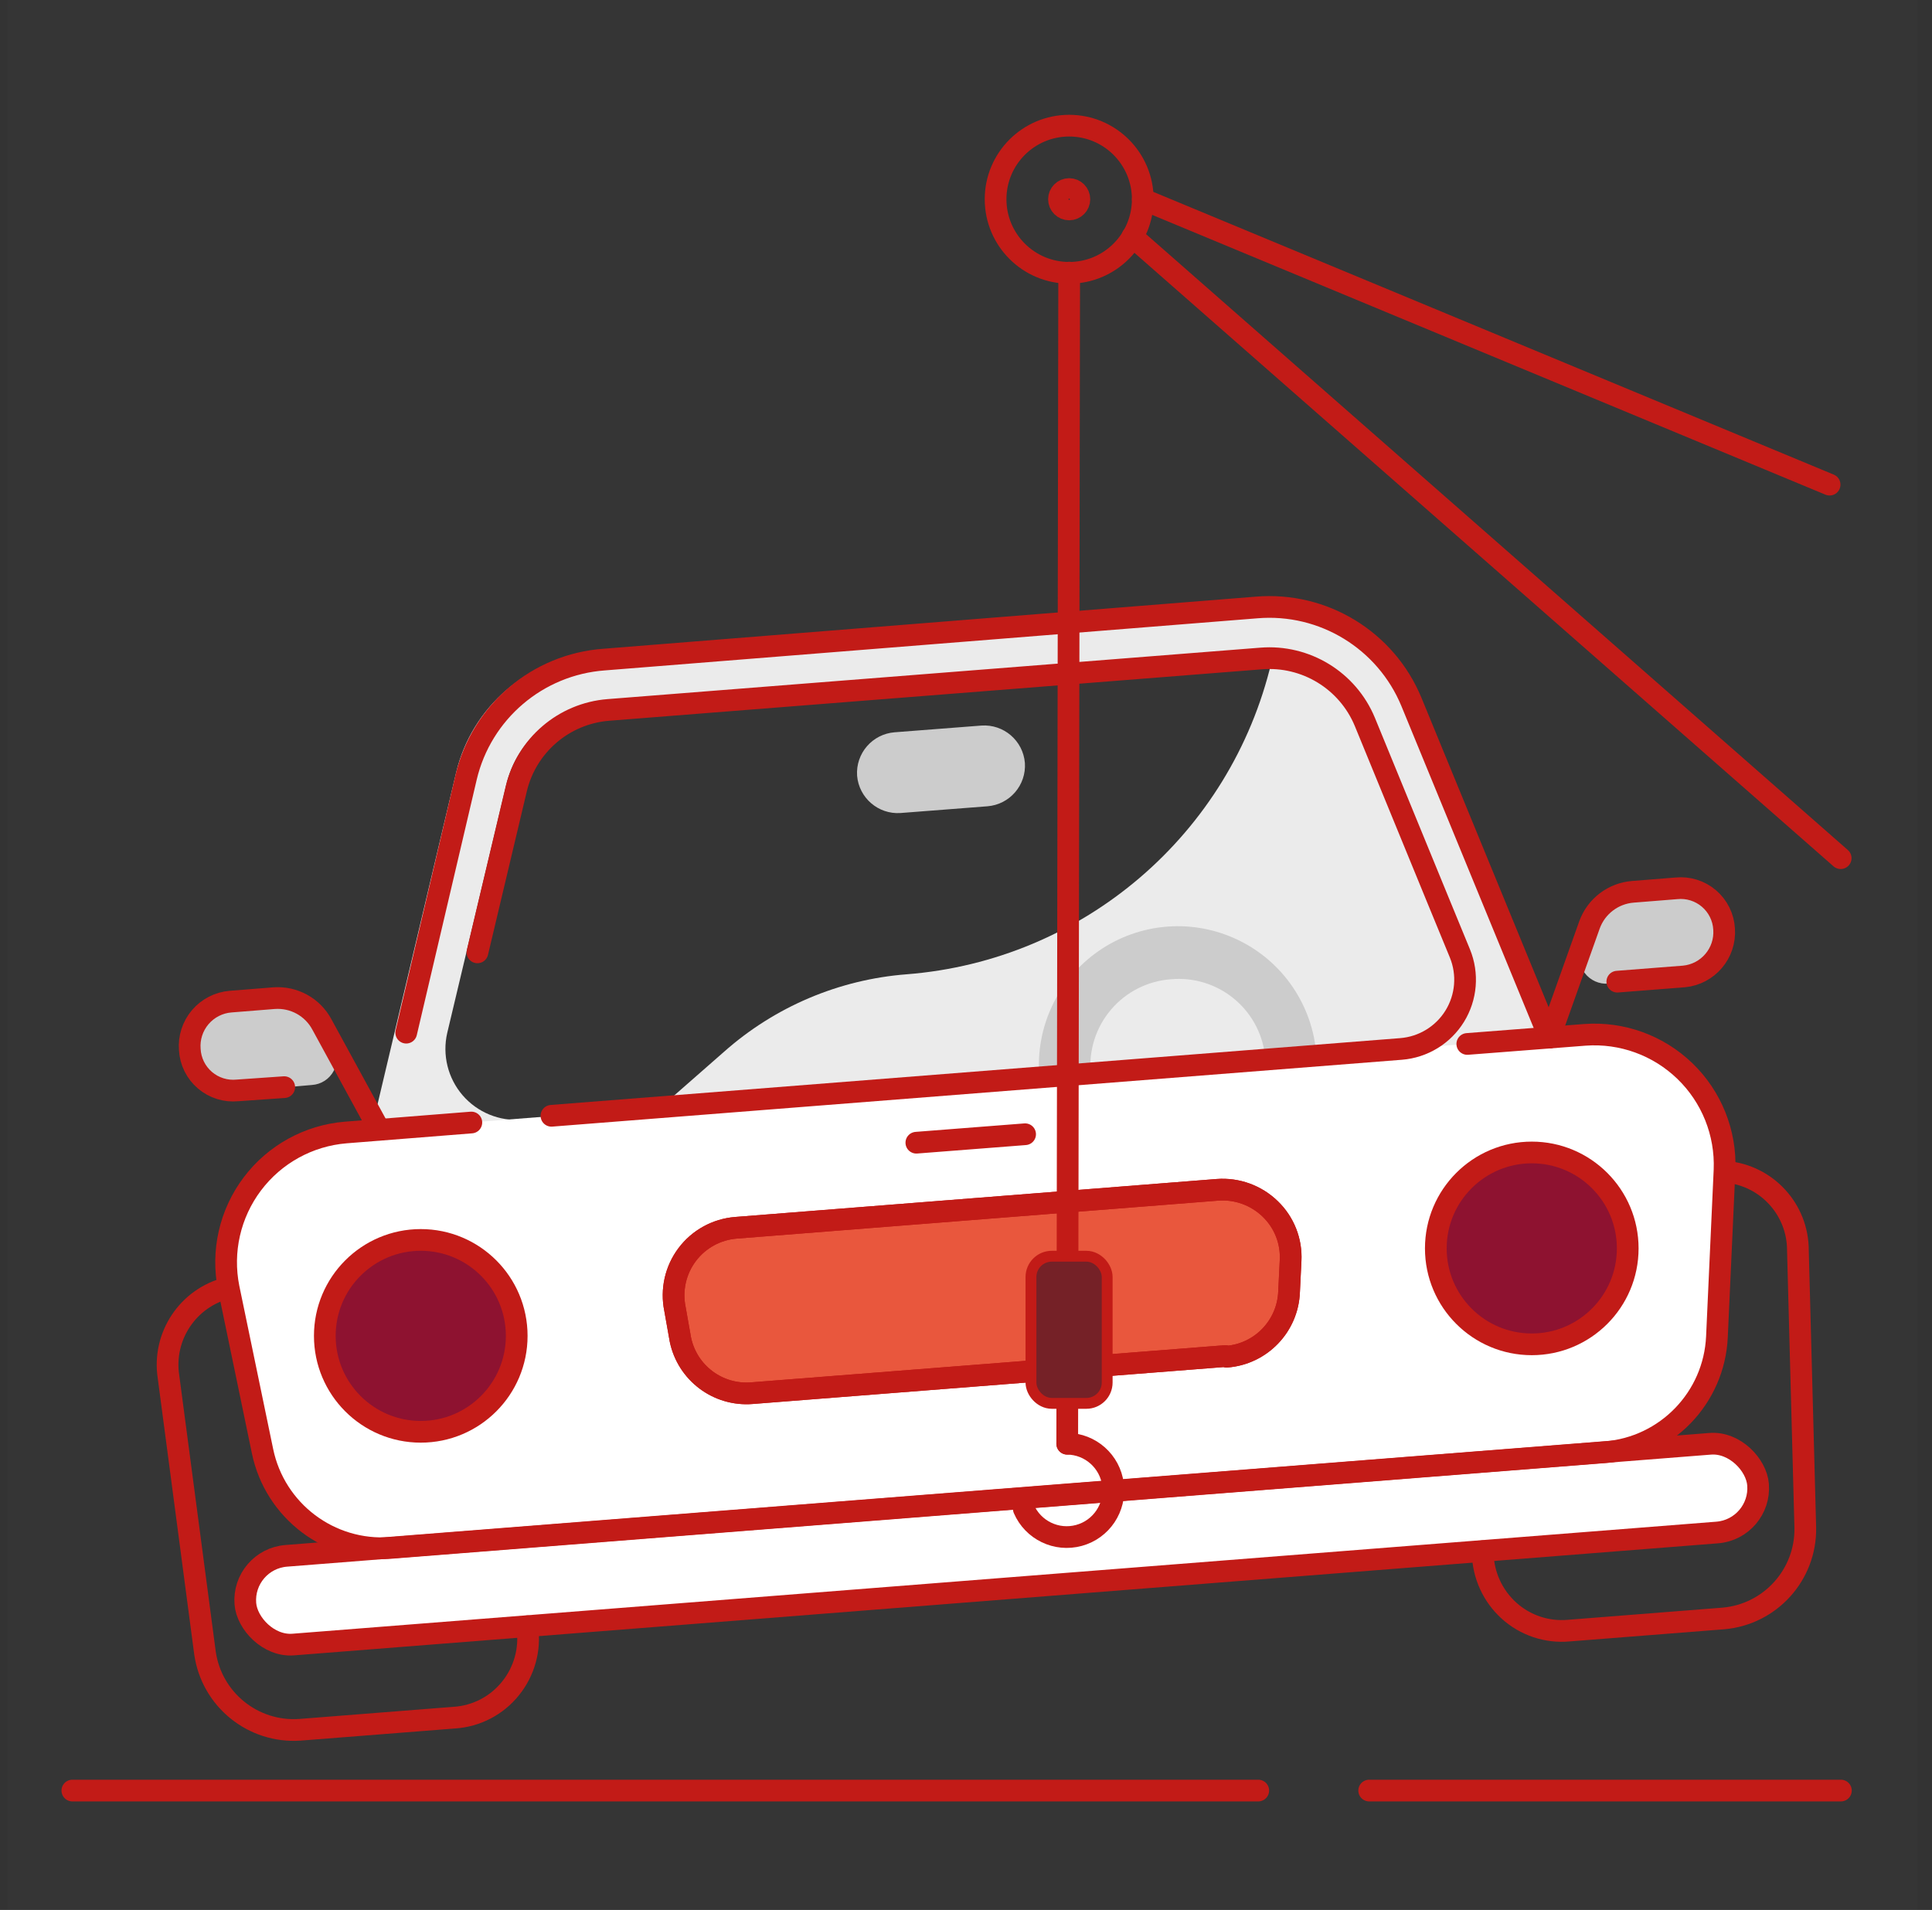 <svg width="89" height="88" viewBox="0 0 89 88" fill="none" xmlns="http://www.w3.org/2000/svg">
<rect x="0" y="0" width="89" height="88" fill="#333333" stroke="none"/>
<path fill-rule="evenodd" clip-rule="evenodd" d="M0.333 88H88.333V0H0.333V88Z" fill="white" fill-opacity="0.01"/>
<path d="M64.903 32.14C63.922 29.775 61.76 28.108 59.223 27.76L58.573 30.5C56.692 38.436 49.904 44.25 41.773 44.89C38.648 45.13 35.687 46.387 33.343 48.47L30.343 51.1L71.343 47.87L64.903 32.14Z" fill="#EBEBEB"/>
<path d="M71.853 47.83L65.383 32.1C64.194 29.206 61.272 27.412 58.153 27.66L27.463 30.07C24.344 30.318 21.74 32.547 21.013 35.59L17.093 52.14L18.613 54.63L27.753 51.3L24.043 51.59C23.004 51.671 21.989 51.252 21.309 50.462C20.63 49.672 20.368 48.605 20.603 47.59L23.323 36.15C23.816 34.109 25.561 32.614 27.653 32.44L58.333 29.99C60.434 29.826 62.399 31.039 63.193 32.99L66.653 41.4L67.653 43.87C68.054 44.835 67.968 45.934 67.421 46.824C66.875 47.715 65.935 48.29 64.893 48.37L57.193 48.99L57.393 51.5L70.953 50.43L70.763 47.99L71.853 47.83Z" fill="#EBEBEB"/>
<path d="M13.183 71.69L78.783 66.52C79.329 66.465 79.873 66.635 80.289 66.993C80.705 67.35 80.956 67.862 80.983 68.41C81.039 68.956 80.868 69.5 80.511 69.916C80.153 70.332 79.641 70.583 79.093 70.61L13.493 75.77C12.367 75.856 11.384 75.016 11.293 73.89C11.252 73.348 11.428 72.811 11.783 72.398C12.137 71.986 12.641 71.731 13.183 71.69Z" fill="white"/>
<path d="M52.413 49.3L15.933 52.17C14.227 52.311 12.662 53.173 11.633 54.541C10.603 55.909 10.207 57.651 10.543 59.33L12.093 66.85C12.659 69.613 15.191 71.523 18.003 71.31L73.943 66.9C76.757 66.681 78.966 64.399 79.093 61.58L79.453 53.89C79.521 52.181 78.856 50.526 77.626 49.338C76.397 48.15 74.719 47.543 73.013 47.67L52.403 49.29L52.413 49.3Z" fill="white"/>
<path d="M72.853 43.64L73.223 42.64C73.534 41.785 74.316 41.191 75.223 41.12L77.223 40.96C77.766 40.916 78.304 41.089 78.718 41.442C79.133 41.794 79.39 42.297 79.433 42.84C79.52 43.971 78.675 44.96 77.543 45.05L74.093 45.32C73.668 45.355 73.255 45.169 72.999 44.828C72.743 44.487 72.681 44.038 72.833 43.64H72.853Z" fill="#CCCCCC"/>
<path d="M15.353 48.17L14.843 47.24C14.404 46.443 13.541 45.974 12.633 46.04L10.633 46.2C10.091 46.243 9.588 46.501 9.235 46.915C8.882 47.33 8.709 47.867 8.753 48.41C8.783 48.956 9.035 49.466 9.451 49.821C9.867 50.176 10.409 50.346 10.953 50.29L14.373 49.99C14.797 49.962 15.176 49.716 15.373 49.34C15.588 48.969 15.588 48.511 15.373 48.14L15.353 48.17Z" fill="#CCCCCC"/>
<circle cx="70.563" cy="57.52" r="4.42" fill="#8E1230"/>
<circle cx="19.383" cy="61.55" r="4.42" fill="#8E1230"/>
<path d="M41.213 33.74L45.213 33.43C46.238 33.361 47.128 34.127 47.213 35.15C47.282 36.178 46.511 37.07 45.483 37.15L41.483 37.46C40.459 37.529 39.569 36.763 39.483 35.74C39.414 34.712 40.186 33.82 41.213 33.74Z" fill="#CCCCCC"/>
<path d="M56.453 62.48L34.643 64.19C33.077 64.319 31.662 63.259 31.343 61.72L31.093 60.31C30.913 59.434 31.117 58.522 31.655 57.806C32.192 57.091 33.011 56.641 33.903 56.57L56.093 54.82C56.989 54.755 57.869 55.075 58.513 55.7C59.157 56.319 59.5 57.188 59.453 58.08L59.383 59.51C59.327 61.097 58.087 62.389 56.503 62.51L56.453 62.48Z" fill="#E9573D"/>
<path d="M53.933 45.12C55.006 45.02 56.074 45.358 56.895 46.057C57.716 46.755 58.22 47.755 58.293 48.83L60.643 48.65C60.49 46.351 59.113 44.311 57.037 43.311C54.962 42.31 52.508 42.502 50.614 43.814C48.719 45.126 47.676 47.355 47.883 49.65L50.243 49.47C50.147 48.402 50.483 47.34 51.177 46.522C51.87 45.704 52.864 45.199 53.933 45.12Z" fill="#CCCCCC"/>
<path d="M3.333 82.5H57.963" stroke="#C21B17" stroke-linecap="round" stroke-linejoin="round"/>
<path d="M67.593 48.1L73.013 47.68C74.717 47.556 76.392 48.164 77.62 49.352C78.847 50.539 79.51 52.193 79.443 53.9L79.093 61.59C78.966 64.406 76.763 66.686 73.953 66.91L18.003 71.32C15.193 71.529 12.663 69.62 12.093 66.86L10.533 59.34C10.197 57.661 10.593 55.919 11.623 54.551C12.652 53.183 14.217 52.321 15.923 52.18L21.713 51.72" stroke="#C21B17" stroke-linecap="round" stroke-linejoin="round"/>
<path d="M63.073 82.5H84.803" stroke="#C21B17" stroke-linecap="round" stroke-linejoin="round"/>
<path fill-rule="evenodd" clip-rule="evenodd" d="M56.453 62.48L34.643 64.19C33.077 64.319 31.662 63.259 31.343 61.72L31.093 60.31C30.913 59.434 31.117 58.522 31.655 57.806C32.192 57.091 33.011 56.641 33.903 56.57L56.093 54.82C56.989 54.755 57.869 55.075 58.513 55.7C59.157 56.319 59.5 57.188 59.453 58.08L59.383 59.51C59.327 61.097 58.087 62.389 56.503 62.51L56.453 62.48Z" stroke="#C21B17" stroke-linecap="round" stroke-linejoin="round"/>
<path d="M18.713 47.58L21.473 35.81C22.182 32.808 24.757 30.613 27.833 30.39L57.883 27.99C60.959 27.731 63.848 29.496 65.023 32.35L71.363 47.78" stroke="#C21B17" stroke-linecap="round" stroke-linejoin="round"/>
<path d="M21.993 43.88L23.783 36.34C24.262 34.34 25.973 32.874 28.023 32.71L58.093 30.34C60.151 30.174 62.082 31.353 62.873 33.26L66.253 41.5L67.253 43.93C67.64 44.876 67.551 45.949 67.016 46.818C66.48 47.688 65.561 48.249 64.543 48.33L25.403 51.41" stroke="#C21B17" stroke-linecap="round" stroke-linejoin="round"/>
<rect x="11.142" y="71.846" width="69.9" height="4.1" rx="2.05" transform="rotate(-4.5 11.142 71.846)" stroke="#C21B17" stroke-linecap="round" stroke-linejoin="round"/>
<path d="M71.373 47.81L73.223 42.61C73.534 41.755 74.316 41.161 75.223 41.09L77.223 40.93C77.767 40.874 78.31 41.044 78.726 41.399C79.141 41.754 79.393 42.264 79.423 42.81V42.81C79.499 43.918 78.679 44.884 77.573 44.99L74.503 45.23" stroke="#C21B17" stroke-linecap="round" stroke-linejoin="round"/>
<path d="M17.473 52.05L14.833 47.21C14.404 46.401 13.537 45.923 12.623 45.99L10.623 46.15C10.081 46.193 9.578 46.451 9.225 46.865C8.872 47.28 8.699 47.818 8.743 48.36V48.36C8.773 48.906 9.025 49.416 9.441 49.771C9.857 50.126 10.399 50.295 10.943 50.24L13.093 50.09" stroke="#C21B17" stroke-linecap="round" stroke-linejoin="round"/>
<path d="M42.213 52.65L47.223 52.26" stroke="#C21B17" stroke-linecap="round" stroke-linejoin="round"/>
<path d="M79.503 53.99C81.382 54.151 82.825 55.724 82.823 57.61L83.163 70.39C83.198 72.557 81.552 74.381 79.393 74.57L72.273 75.13C71.265 75.223 70.264 74.889 69.513 74.21C68.763 73.531 68.325 72.572 68.303 71.56V71.47" stroke="#C21B17" stroke-linecap="round" stroke-linejoin="round"/>
<path d="M24.293 74.93V74.99C24.435 75.994 24.152 77.012 23.513 77.8C22.879 78.588 21.943 79.075 20.933 79.14L13.813 79.7C11.654 79.847 9.748 78.303 9.443 76.16L7.763 63.44C7.474 61.576 8.653 59.798 10.483 59.34" stroke="#C21B17" stroke-linecap="round" stroke-linejoin="round"/>
<circle cx="70.563" cy="57.52" r="4.42" stroke="#C21B17" stroke-linecap="round" stroke-linejoin="round"/>
<circle cx="19.383" cy="61.55" r="4.42" stroke="#C21B17" stroke-linecap="round" stroke-linejoin="round"/>
<path fill-rule="evenodd" clip-rule="evenodd" d="M56.453 62.48L34.643 64.19C33.077 64.319 31.662 63.259 31.343 61.72L31.093 60.31C30.913 59.434 31.117 58.522 31.655 57.806C32.192 57.091 33.011 56.641 33.903 56.57L56.093 54.82C56.989 54.755 57.869 55.075 58.513 55.7C59.157 56.319 59.5 57.188 59.453 58.08L59.383 59.51C59.327 61.097 58.087 62.389 56.503 62.51L56.453 62.48Z" stroke="#C21B17" stroke-linecap="round" stroke-linejoin="round"/>
<path d="M49.163 66.52C50.235 66.533 51.134 67.333 51.271 68.396C51.407 69.459 50.739 70.461 49.706 70.744C48.672 71.027 47.587 70.505 47.163 69.52" stroke="#C21B17" stroke-linecap="round" stroke-linejoin="round"/>
<circle cx="49.253" cy="9.18" r="3.39" stroke="#C21B17" stroke-linecap="round" stroke-linejoin="round"/>
<circle cx="49.253" cy="9.18" r="0.47" stroke="#C21B17" stroke-linecap="round" stroke-linejoin="round"/>
<path d="M49.253 12.56L49.163 66.52" stroke="#C21B17" stroke-linecap="round" stroke-linejoin="round"/>
<path d="M52.163 10.9L84.793 39.54" stroke="#C21B17" stroke-linecap="round" stroke-linejoin="round"/>
<rect x="47.743" y="58.13" width="3.01" height="6.28" rx="0.71" stroke="#C21B17" stroke-linecap="round" stroke-linejoin="round"/>
<rect x="47.743" y="58.13" width="3.01" height="6.28" rx="0.71" fill="#752127"/>
<path d="M52.643 9.18L84.283 22.33" stroke="#C21B17" stroke-linecap="round" stroke-linejoin="round"/>
</svg>
